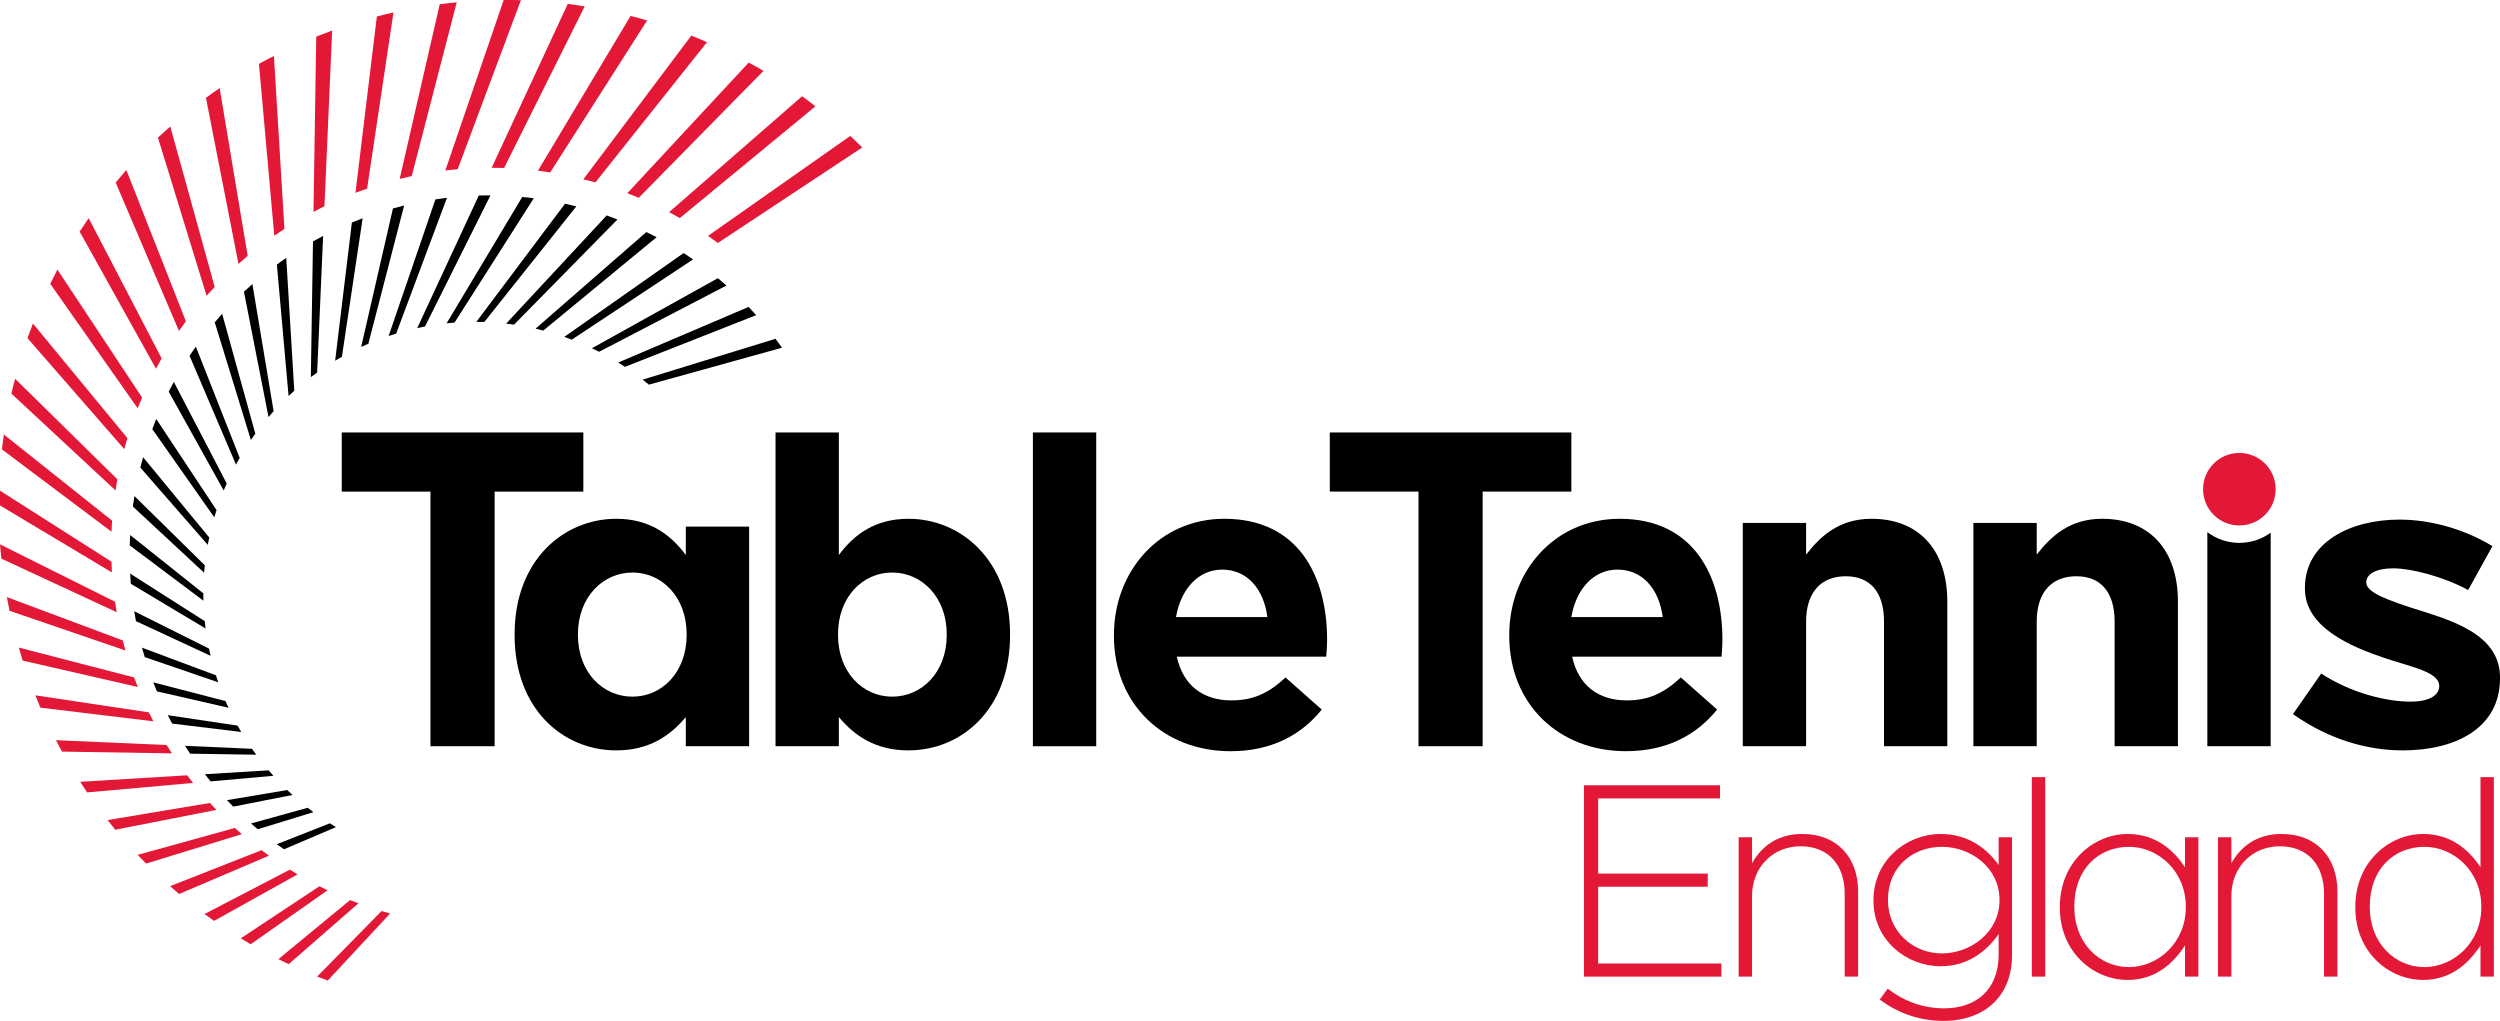 <?xml version="1.0" encoding="utf-8"?>
<!-- Generator: Adobe Illustrator 16.0.0, SVG Export Plug-In . SVG Version: 6.00 Build 0)  -->
<!DOCTYPE svg PUBLIC "-//W3C//DTD SVG 1.1//EN" "http://www.w3.org/Graphics/SVG/1.1/DTD/svg11.dtd">
<svg version="1.1" id="Layer_1" xmlns="http://www.w3.org/2000/svg" xmlns:xlink="http://www.w3.org/1999/xlink" x="0px" y="0px"
	 width="296.935px" height="121.256px" viewBox="0 0 296.935 121.256" enable-background="new 0 0 296.935 121.256"
	 xml:space="preserve">
<g>
	<path fill="#E31837" d="M206.51,99.443h1.588v3.085c1.104-1.948,2.955-3.474,5.974-3.474c4.187,0,6.624,2.856,6.624,6.815v10.127
		h-1.594v-9.834c0-3.41-1.912-5.646-5.257-5.646c-3.245,0-5.747,2.466-5.747,5.905v9.575h-1.588V99.443z"/>
	<path fill="#E31837" d="M223.268,118.726l0.942-1.299c1.979,1.526,4.251,2.337,6.686,2.337c3.8,0,6.492-2.178,6.492-6.429v-2.4
		c-1.429,2.044-3.633,3.83-6.912,3.83c-3.994,0-7.957-3.052-7.957-7.788v-0.068c0-4.771,3.963-7.854,7.957-7.854
		c3.31,0,5.549,1.753,6.912,3.698v-3.31h1.591v13.99c0,2.402-0.778,4.286-2.109,5.614c-1.428,1.429-3.571,2.208-6.005,2.208
		C228.105,121.256,225.541,120.413,223.268,118.726 M237.488,106.943v-0.067c0-3.831-3.41-6.296-6.852-6.296
		c-3.472,0-6.395,2.402-6.395,6.265v0.063c0,3.733,2.985,6.333,6.395,6.333C234.078,113.241,237.488,110.708,237.488,106.943"/>
	<rect x="241.329" y="92.302" fill="#E31837" width="1.591" height="23.694"/>
	<path fill="#E31837" d="M263.438,99.443h1.59v3.085c1.105-1.948,2.956-3.474,5.973-3.474c4.188,0,6.622,2.856,6.622,6.815v10.127
		h-1.59v-9.834c0-3.41-1.915-5.646-5.26-5.646c-3.245,0-5.745,2.466-5.745,5.905v9.575h-1.59V99.443z"/>
	<path fill="#E31837" d="M279.75,107.785v-0.065c0-5.387,4.059-8.665,8.051-8.665c3.311,0,5.453,1.88,6.816,3.958V92.302h1.59
		v23.695h-1.59v-3.7c-1.428,2.175-3.537,4.092-6.816,4.092C283.809,116.389,279.75,113.176,279.75,107.785 M294.716,107.755v-0.066
		c0-4.254-3.313-7.108-6.752-7.108c-3.604,0-6.495,2.628-6.495,7.076v0.063c0,4.352,3.021,7.144,6.495,7.144
		C291.403,114.863,294.716,111.974,294.716,107.755"/>
	<path fill="#E31837" d="M244.654,107.785v-0.065c0-5.387,4.059-8.665,8.051-8.665c3.311,0,5.451,1.88,6.815,3.958v-3.569h1.589
		v16.554h-1.589v-3.7c-1.428,2.175-3.538,4.092-6.815,4.092C248.712,116.389,244.654,113.176,244.654,107.785 M259.618,107.755
		v-0.066c0-4.254-3.312-7.108-6.75-7.108c-3.604,0-6.493,2.628-6.493,7.076v0.063c0,4.352,3.019,7.144,6.493,7.144
		C256.306,114.863,259.618,111.974,259.618,107.755"/>
	<polygon points="51.129,58.391 40.59,58.391 40.59,51.365 69.286,51.365 69.286,58.391 58.748,58.391 58.748,88.632 51.129,88.632 
			"/>
	<path d="M99.633,85.168v3.464h-7.52V51.364h7.52v14.559c1.832-2.475,4.354-4.305,8.264-4.305c6.184,0,12.072,4.849,12.072,13.706
		v0.099c0,8.856-5.789,13.703-12.072,13.703C103.889,89.126,101.415,87.296,99.633,85.168 M112.448,75.423v-0.099
		c0-4.404-2.97-7.324-6.482-7.324c-3.512,0-6.431,2.92-6.431,7.324v0.099c0,4.403,2.919,7.321,6.431,7.321
		C109.478,82.744,112.448,79.873,112.448,75.423"/>
	<path d="M73.194,89.126c-6.284,0-12.072-4.847-12.072-13.703v-0.099c0-8.857,5.888-13.706,12.072-13.706
		c3.909,0,6.431,1.83,8.262,4.305v-3.377h7.522v26.086h-7.522v-3.464C79.674,87.296,77.201,89.126,73.194,89.126 M75.123,82.744
		c3.514,0,6.433-2.918,6.433-7.321v-0.099c0-4.404-2.919-7.324-6.433-7.324c-3.511,0-6.479,2.92-6.479,7.324v0.099
		C68.644,79.873,71.612,82.744,75.123,82.744"/>
	<path d="M132.305,75.521v-0.098c0-7.57,5.392-13.805,13.111-13.805c8.856,0,12.21,6.879,12.21,14.397
		c0,0.595-0.052,1.286-0.103,1.978h-17.749c0.742,3.418,3.117,5.195,6.482,5.195c2.521,0,4.353-0.79,6.431-2.72l4.304,3.811
		c-2.474,3.065-6.034,4.945-10.833,4.945C138.192,89.225,132.305,83.638,132.305,75.521 M150.536,73.294
		c-0.445-3.363-2.417-5.639-5.379-5.639c-2.768,0-4.885,2.227-5.479,5.639H150.536z"/>
	<path d="M179.259,75.521V75.42c0-7.57,5.393-13.802,13.111-13.802c8.854,0,12.208,6.876,12.208,14.395c0,0.596-0.05,1.287-0.1,1.98
		H186.73c0.742,3.415,3.116,5.195,6.481,5.195c2.522,0,4.353-0.791,6.431-2.723l4.307,3.812c-2.476,3.065-6.037,4.945-10.837,4.945
		C185.145,89.223,179.259,83.635,179.259,75.521 M197.49,73.294c-0.445-3.365-2.415-5.641-5.38-5.641
		c-2.769,0-4.887,2.224-5.478,5.641H197.49z"/>
	<polygon points="168.482,58.388 157.944,58.388 157.944,51.365 186.637,51.365 186.637,58.388 176.099,58.388 176.099,88.632 
		168.482,88.632 	"/>
	<path d="M206.998,62.112h7.52v3.762c1.731-2.227,3.958-4.256,7.768-4.256c5.69,0,9.004,3.762,9.004,9.846v17.168h-7.519V73.838
		c0-3.563-1.683-5.393-4.551-5.393c-2.871,0-4.702,1.83-4.702,5.393v14.794h-7.52V62.112z"/>
	<path d="M234.388,62.112h7.521v3.762c1.731-2.227,3.958-4.256,7.767-4.256c5.689,0,9.006,3.762,9.006,9.846v17.168h-7.521V73.838
		c0-3.563-1.681-5.393-4.55-5.393c-2.871,0-4.701,1.83-4.701,5.393v14.794h-7.521V62.112z"/>
	<path d="M272.346,84.818l3.352-4.821c3.637,2.379,7.863,3.339,10.59,3.339c2.345,0,3.43-0.798,3.43-1.854
		c0-1.676-3.272-2.246-6.44-3.309c-4.165-1.396-9.513-3.69-9.513-8.244V69.83c0-5.396,5.332-8.115,11.225-8.115
		c3.711,0,7.75,1.138,11.046,3.156l-2.88,5.205c-3.021-1.617-6.773-2.572-8.902-2.572c-2.019,0-3.206,0.657-3.206,1.673
		c0,1.207,2.531,2.125,6.671,3.424c4.08,1.278,9.218,3.019,9.218,7.864v0.103c0,5.887-5.234,8.559-11.564,8.559
		C281.278,89.126,276.693,87.889,272.346,84.818"/>
	<rect x="122.681" y="51.364" width="7.522" height="37.269"/>
	<path d="M265.973,64.479c-1.425,0-2.735-0.477-3.799-1.269v25.421h7.523V63.274C268.649,64.029,267.366,64.479,265.973,64.479"/>
	<path fill="#E31837" d="M261.667,58.103c0-2.375,1.932-4.304,4.306-4.304c2.385,0,4.313,1.929,4.313,4.304
		c0,2.386-1.928,4.31-4.313,4.31C263.599,62.412,261.667,60.488,261.667,58.103"/>
	<path d="M76.335,45.091c0.253,0.193,0.496,0.393,0.735,0.596l15.812-4.386c-0.251-0.356-0.506-0.712-0.769-1.062L76.335,45.091z
		 M73.425,43.062c0.268,0.169,0.544,0.334,0.805,0.51l15.582-6.138c-0.296-0.331-0.598-0.654-0.897-0.979L73.425,43.062z
		 M70.305,41.363c0.285,0.139,0.572,0.276,0.853,0.421l15.127-7.871c-0.331-0.297-0.676-0.586-1.02-0.873L70.305,41.363z
		 M39.806,42.844c0.267-0.16,0.535-0.316,0.805-0.47l2.463-16.453c-0.429,0.162-0.858,0.338-1.281,0.514L39.806,42.844z
		 M42.895,41.212c0.284-0.136,0.57-0.268,0.855-0.386L48,24.414c-0.444,0.108-0.893,0.22-1.328,0.343L42.895,41.212z M46.158,39.909
		c0.295-0.098,0.597-0.194,0.896-0.285L53.09,23.49c-0.46,0.054-0.914,0.126-1.372,0.192L46.158,39.909z M29.8,52.263
		c0.178-0.253,0.351-0.51,0.526-0.756l-3.942-14.238c-0.3,0.334-0.59,0.674-0.878,1.016L29.8,52.263z M34.276,47.034
		c0.224-0.214,0.45-0.418,0.678-0.625l-0.956-15.779c-0.377,0.255-0.746,0.529-1.112,0.797L34.276,47.034z M31.894,49.532
		c0.199-0.231,0.396-0.464,0.606-0.695l-2.521-15.091c-0.335,0.294-0.677,0.59-1.006,0.898L31.894,49.532z M36.919,44.787
		c0.245-0.187,0.499-0.361,0.749-0.538l0.711-16.227c-0.401,0.212-0.809,0.423-1.204,0.645L36.919,44.787z M63.614,39.032
		c0.305,0.073,0.61,0.156,0.913,0.232l13.462-11.092c-0.399-0.211-0.813-0.41-1.218-0.611L63.614,39.032z M67.022,40.014
		c0.301,0.106,0.592,0.218,0.889,0.33l14.408-9.533c-0.371-0.256-0.743-0.512-1.12-0.757L67.022,40.014z M60.117,38.437
		c0.308,0.035,0.622,0.079,0.937,0.123l12.282-12.493c-0.42-0.167-0.846-0.327-1.277-0.479L60.117,38.437z M56.578,38.226
		c0.314,0,0.634,0.003,0.948,0.015l10.925-13.726c-0.45-0.112-0.891-0.224-1.34-0.32L56.578,38.226z M49.557,38.963
		c0.303-0.068,0.615-0.122,0.92-0.179l7.772-15.571c-0.467-0.004-0.919-0.009-1.381,0.005L49.557,38.963z M53.041,38.407
		c0.313-0.037,0.629-0.07,0.944-0.092l9.418-14.771c-0.461-0.062-0.92-0.099-1.378-0.143L53.041,38.407z M27.146,84.063
		c-0.122-0.264-0.249-0.524-0.365-0.794l-8.576-2.221c0.137,0.356,0.284,0.71,0.431,1.067L27.146,84.063z M28.656,86.941
		c-0.148-0.253-0.294-0.5-0.438-0.756l-8.292-1.241c0.163,0.337,0.343,0.668,0.519,1L28.656,86.941z M17.195,78.049l8.727,2.993
		c-0.094-0.277-0.188-0.555-0.277-0.833l-8.786-3.287C16.962,77.3,17.081,77.672,17.195,78.049 M34.745,94.422
		c-0.214-0.188-0.42-0.393-0.627-0.586l-7.163,1.198c0.246,0.261,0.494,0.517,0.748,0.77L34.745,94.422z M32.472,92.145
		c-0.191-0.215-0.379-0.432-0.564-0.65l-7.571,0.462c0.22,0.286,0.446,0.571,0.674,0.852L32.472,92.145z M30.435,89.641
		c-0.167-0.232-0.34-0.465-0.5-0.702l-7.96-0.351c0.2,0.313,0.405,0.623,0.609,0.929L30.435,89.641z M37.228,96.462
		c-0.234-0.169-0.454-0.345-0.679-0.521l-6.739,1.867c0.262,0.233,0.539,0.459,0.807,0.686L37.228,96.462z M28.027,55.181
		c0.143-0.269,0.287-0.534,0.443-0.796l-5.209-13.217c-0.249,0.361-0.506,0.716-0.748,1.087L28.027,55.181z M39.902,98.238
		c-0.244-0.145-0.48-0.298-0.723-0.45l-6.31,2.483c0.279,0.206,0.575,0.4,0.861,0.602L39.902,98.238z M26.569,58.258
		c0.119-0.283,0.24-0.554,0.358-0.832l-6.279-12.066c-0.209,0.383-0.41,0.762-0.61,1.155L26.569,58.258z M24.676,64.714
		c0.052-0.29,0.117-0.582,0.175-0.873l-7.858-9.54c-0.118,0.41-0.217,0.825-0.323,1.236L24.676,64.714z M25.453,61.445
		c0.081-0.286,0.178-0.568,0.267-0.855l-7.166-10.834c-0.162,0.399-0.311,0.807-0.463,1.214L25.453,61.445z M24.238,68.024
		c0.027-0.293,0.059-0.589,0.091-0.882L15.97,58.92c-0.073,0.411-0.135,0.822-0.196,1.235L24.238,68.024z M24.417,74.651
		c-0.038-0.291-0.069-0.581-0.099-0.877l-8.86-5.646c0.025,0.402,0.049,0.808,0.078,1.207L24.417,74.651z M25.014,77.893
		c-0.072-0.286-0.136-0.568-0.195-0.859l-8.882-4.435c0.062,0.394,0.139,0.788,0.211,1.178L25.014,77.893z M24.159,71.348
		c-0.013-0.291-0.006-0.587-0.01-0.876l-8.688-6.924c-0.022,0.41-0.043,0.819-0.056,1.228L24.159,71.348z"/>
	<path fill="#E31837" d="M32.578,27.996l-1.82-20.411c0.585-0.328,1.177-0.633,1.776-0.937l1.251,20.542
		C33.379,27.453,32.976,27.716,32.578,27.996 M29.417,30.39l-3.331-19.929c-0.552,0.373-1.089,0.767-1.625,1.163l3.864,19.716
		C28.692,31.019,29.049,30.697,29.417,30.39 M13.671,71.472L0,64.653c0.043,0.566,0.105,1.134,0.16,1.698l13.699,6.362
		C13.791,72.303,13.73,71.889,13.671,71.472 M38.536,24.494L39.453,3.62c-0.638,0.235-1.263,0.482-1.892,0.733l-0.329,20.815
		C37.665,24.941,38.094,24.707,38.536,24.494 M48.904,20.912l5.344-20.635c-0.676,0.065-1.349,0.135-2.02,0.23l-4.757,20.746
		C47.945,21.138,48.421,21.019,48.904,20.912 M43.602,22.403l3.132-20.924c-0.659,0.147-1.319,0.308-1.976,0.483L42.22,22.899
		C42.677,22.721,43.142,22.565,43.602,22.403 M85.265,28.859l17.149-11.344c-0.462-0.464-0.943-0.918-1.428-1.366L84.088,28.021
		C84.482,28.301,84.874,28.576,85.265,28.859 M16.349,48.494c0.172-0.428,0.349-0.848,0.531-1.27L6.816,32.015
		c-0.291,0.56-0.566,1.13-0.845,1.697L16.349,48.494z M14.758,53.343c0.116-0.435,0.238-0.875,0.372-1.308L3.911,38.424
		c-0.22,0.574-0.441,1.153-0.649,1.738L14.758,53.343z M18.525,43.79c0.215-0.413,0.442-0.816,0.674-1.221l-8.665-16.656
		c-0.365,0.524-0.726,1.054-1.075,1.592L18.525,43.79z M80.743,25.904l16.11-13.275c-0.525-0.404-1.049-0.815-1.583-1.201
		L79.473,25.201C79.901,25.428,80.32,25.667,80.743,25.904 M21.256,39.312c0.273-0.388,0.542-0.776,0.821-1.154l-7.069-17.962
		c-0.431,0.486-0.846,0.988-1.269,1.49L21.256,39.312z M13.294,67.991c-0.027-0.421-0.041-0.852-0.055-1.278l-13.38-8.526
		c-0.017,0.584-0.017,1.166-0.019,1.754L13.294,67.991z M13.242,63.153c0.019-0.438,0.042-0.872,0.073-1.312L0.454,51.606
		c-0.086,0.591-0.162,1.18-0.228,1.769L13.242,63.153z M13.723,58.251c0.068-0.442,0.133-0.883,0.215-1.324L1.798,44.989
		c-0.154,0.583-0.318,1.169-0.449,1.758L13.723,58.251z M70.72,21.665L83.972,5.012c-0.617-0.269-1.233-0.537-1.862-0.787
		l-12.821,17.07C69.764,21.417,70.24,21.533,70.72,21.665 M65.35,20.485L76.863,2.426c-0.655-0.195-1.31-0.358-1.967-0.533
		L63.897,20.269C64.383,20.33,64.863,20.411,65.35,20.485 M24.534,35.128c0.316-0.356,0.64-0.703,0.968-1.048l-5.277-19.055
		c-0.495,0.436-0.988,0.873-1.463,1.323L24.534,35.128z M75.86,23.499L90.683,8.417c-0.57-0.339-1.165-0.658-1.757-0.985
		L74.508,22.95C74.966,23.123,75.416,23.307,75.86,23.499 M59.875,19.95l9.572-19.19c-0.669-0.111-1.34-0.216-2.009-0.302
		l-9.042,19.468C58.886,19.93,59.38,19.932,59.875,19.95 M54.36,20.1l7.513-20.082c-0.687-0.021-1.365-0.019-2.048-0.016
		l-6.93,20.24C53.378,20.186,53.868,20.143,54.36,20.1 M17.684,84.61L4.202,82.59c0.198,0.488,0.383,0.979,0.594,1.461l13.426,1.623
		C18.041,85.322,17.858,84.969,17.684,84.61 M31.07,100.979l-10.872,4.274c0.353,0.319,0.721,0.625,1.078,0.928l10.671-4.55
		C31.652,101.417,31.36,101.198,31.07,100.979 M14.584,76.067L0.816,70.918c0.097,0.545,0.202,1.088,0.314,1.629l13.774,4.718
		C14.789,76.869,14.683,76.47,14.584,76.067 M15.931,80.464L2.235,76.915c0.153,0.516,0.295,1.034,0.458,1.547l13.674,3.136
		C16.222,81.221,16.078,80.843,15.931,80.464 M22.221,92.085L9.528,92.857c0.275,0.415,0.539,0.845,0.818,1.26l12.585-1.125
		C22.693,92.689,22.451,92.39,22.221,92.085 M27.898,98.338l-11.549,3.198c0.332,0.349,0.662,0.697,1,1.036l11.377-3.498
		C28.443,98.834,28.167,98.588,27.898,98.338 M24.933,95.371L12.78,97.4c0.303,0.382,0.598,0.772,0.908,1.15l12.019-2.357
		C25.45,95.92,25.188,95.649,24.933,95.371 M19.791,88.491L6.653,87.915c0.232,0.457,0.464,0.911,0.717,1.358l13.052,0.206
		C20.212,89.151,19.998,88.826,19.791,88.491 M41.574,106.909l-8.506,7.009c0.405,0.199,0.807,0.405,1.221,0.597l8.29-7.23
		C42.241,107.159,41.904,107.043,41.574,106.909 M34.431,103.288l-10.143,5.274c0.376,0.278,0.762,0.539,1.146,0.811l9.908-5.518
		C35.038,103.672,34.736,103.477,34.431,103.288 M37.942,105.264l-9.344,6.183c0.391,0.235,0.773,0.479,1.174,0.706l9.132-6.41
		C38.583,105.582,38.261,105.423,37.942,105.264 M45.322,108.207l-7.657,7.787c0.419,0.167,0.848,0.313,1.267,0.467l7.4-7.957
		C45.994,108.409,45.661,108.313,45.322,108.207"/>
	<polygon fill="#E31837" points="188.133,93.273 204.296,93.273 204.296,94.832 189.82,94.832 189.82,103.76 202.836,103.76 
		202.836,105.318 189.82,105.318 189.82,114.44 204.458,114.44 204.458,115.996 188.133,115.996 	"/>
</g>
</svg>
